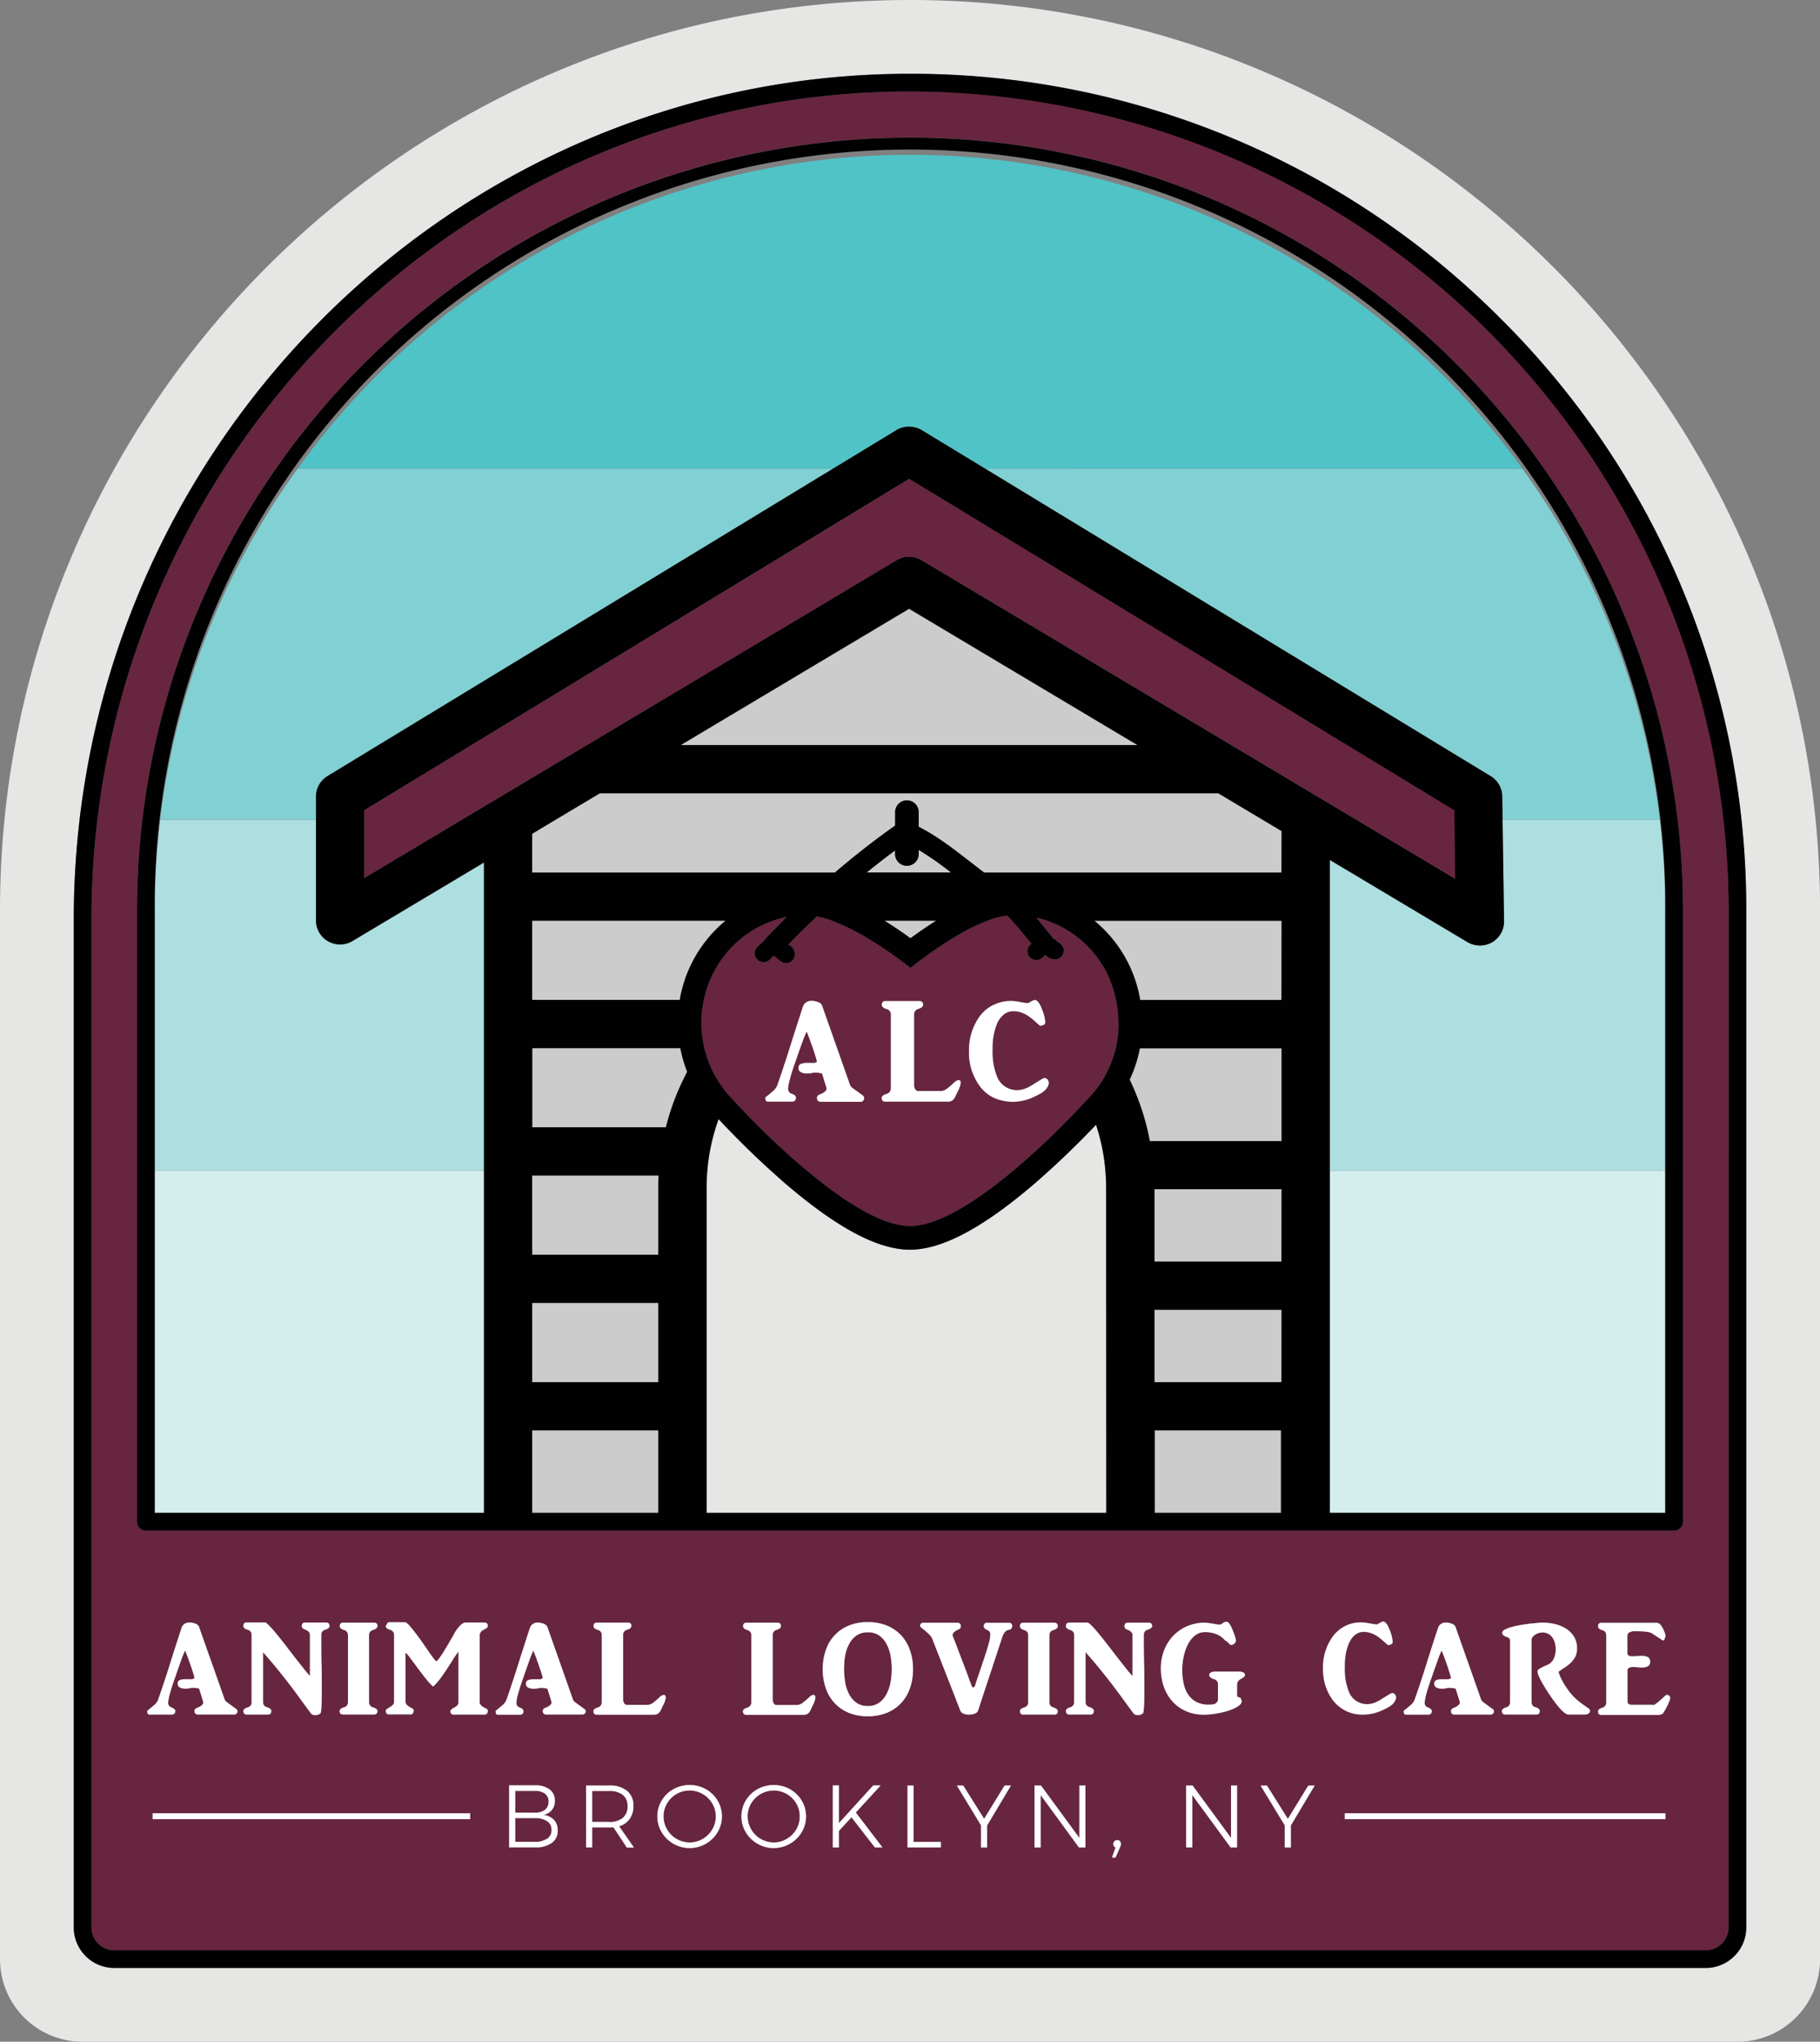 <svg xmlns="http://www.w3.org/2000/svg" viewBox="0 0 513.61 576"><rect x="0" y="0" width="513.61" height="576" fill="#808080" stroke="none"/><defs><style>.cls-1{fill:#e6e6e5;}.cls-2{fill:#d4eded;}.cls-3{fill:#addee0;}.cls-4{fill:#81d0d3;}.cls-5{fill:#50c3c7;}.cls-6{fill:#672540;}.cls-7{fill:#ccc;}.cls-8{fill:#010101;}.cls-9{fill:#fff;}</style></defs><title>Asset 1</title><g id="Layer_2" data-name="Layer 2"><g id="Artwork"><path class="cls-1" d="M256.81,0C115.2,0,0,115.2,0,256.81V552.68A23.32,23.32,0,0,0,23.32,576h467a23.31,23.31,0,0,0,23.31-23.32V256.81C513.61,115.2,398.41,0,256.81,0Zm236,543.76a11.39,11.39,0,0,1-2.5,7.11h0a11.54,11.54,0,0,1-1.82,1.81h0a11.35,11.35,0,0,1-7.11,2.5H32.24a11.39,11.39,0,0,1-7.11-2.5h0a11.07,11.07,0,0,1-1.81-1.81h0a11.39,11.39,0,0,1-2.5-7.11V259.38c0-130.8,105.24-237.81,234.61-238.56h1.39a236.24,236.24,0,0,1,236,236Z"/><rect class="cls-2" x="375.27" y="330.26" width="94.67" height="96.53"/><rect class="cls-2" x="43.67" y="330.26" width="92.91" height="96.53"/><path class="cls-3" d="M424.45,259.83a6.83,6.83,0,0,1-3.38,6,6.66,6.66,0,0,1-2.77.87,3.68,3.68,0,0,1-.66.06,5.2,5.2,0,0,1-.68-.06,6.74,6.74,0,0,1-2.82-.91l-38.87-23.2v87.67h94.67V256.81a213.87,213.87,0,0,0-1.54-25.58H424Z"/><path class="cls-3" d="M136.58,243.33,99.45,265.49a6.84,6.84,0,0,1-3,.93,4.35,4.35,0,0,1-1,0,6.79,6.79,0,0,1-6.28-6.77V231.23H45.21a213.87,213.87,0,0,0-1.54,25.58v73.45h92.91Z"/><path class="cls-4" d="M89.16,224.75a6.85,6.85,0,0,1,3.26-5.81L235.1,132.2H84a212,212,0,0,0-38.79,99H89.16Z"/><path class="cls-4" d="M278,132.2l142.67,86.74a6.76,6.76,0,0,1,3.27,5.67h0l.1,6.61H468.4a212,212,0,0,0-38.78-99Z"/><path class="cls-5" d="M252.93,121.36a6.71,6.71,0,0,1,4.95-.84,6.38,6.38,0,0,1,2.25.83L278,132.2H429.62A212.93,212.93,0,0,0,84,132.2H235.1Z"/><path class="cls-1" d="M312,330.26a56.23,56.23,0,0,0-2.65-13c-2.79,2.93-7.55,7.79-13.29,13-1,.89-2,1.79-3,2.69-15.13,13.17-27,19.58-36.22,19.58s-21.08-6.41-36.22-19.58c-1-.9-2-1.8-3-2.69-7-6.3-12.49-12.11-14.78-14.58a56,56,0,0,0-3.19,14.58c-.13,1.55-.21,3.12-.21,4.71v91.82H312.19V335C312.19,333.38,312.1,331.81,312,330.26Z"/><path class="cls-6" d="M154.4,513.8a6,6,0,0,0-3.48-.87H145.4v6.69h5.52a5.94,5.94,0,0,0,3.49-.89,2.89,2.89,0,0,0,1.24-2.48A2.82,2.82,0,0,0,154.4,513.8Z"/><path class="cls-6" d="M222,506.08a7.16,7.16,0,0,0-3.66-1,7.4,7.4,0,0,0-6.39,3.62,7,7,0,0,0-1,3.67,7.14,7.14,0,0,0,1,3.7,7.42,7.42,0,0,0,6.39,3.67,7.08,7.08,0,0,0,3.66-1,7.36,7.36,0,0,0,2.69-2.68,7.23,7.23,0,0,0,1-3.7,7.07,7.07,0,0,0-1-3.67A7.35,7.35,0,0,0,222,506.08Z"/><path class="cls-6" d="M153.8,510.59a2.78,2.78,0,0,0,1-2.31,2.69,2.69,0,0,0-1-2.25,4.49,4.49,0,0,0-2.88-.77H145.4v6.14h5.52A4.55,4.55,0,0,0,153.8,510.59Z"/><path class="cls-6" d="M177.1,509.55a3.92,3.92,0,0,0-1.34-3.2,6,6,0,0,0-3.85-1.09h-4.8V514h4.8a5.82,5.82,0,0,0,3.85-1.13A4.1,4.1,0,0,0,177.1,509.55Z"/><path class="cls-6" d="M198.3,506.08a7.16,7.16,0,0,0-3.66-1,7.37,7.37,0,0,0-6.39,3.62,7,7,0,0,0-1,3.67,7.14,7.14,0,0,0,1,3.7,7.39,7.39,0,0,0,6.39,3.67,7.08,7.08,0,0,0,3.66-1A7.36,7.36,0,0,0,201,516.1a7.23,7.23,0,0,0,1-3.7,7.07,7.07,0,0,0-1-3.67A7.35,7.35,0,0,0,198.3,506.08Z"/><path class="cls-6" d="M250.17,463.78a6.71,6.71,0,0,0-2.07-2.4,5.46,5.46,0,0,0-3.24-.91,5.4,5.4,0,0,0-3.2.91,6.71,6.71,0,0,0-2.07,2.4,10.94,10.94,0,0,0-1.11,3.31,21.53,21.53,0,0,0-.31,3.66,23.1,23.1,0,0,0,.31,3.8,11.13,11.13,0,0,0,1.11,3.37,6.92,6.92,0,0,0,2.07,2.41,5.34,5.34,0,0,0,3.2.93,5.27,5.27,0,0,0,3.24-.95,7.06,7.06,0,0,0,2.07-2.45,11.6,11.6,0,0,0,1.13-3.35,20.89,20.89,0,0,0,.33-3.68v-.08a20.59,20.59,0,0,0-.33-3.66A11.24,11.24,0,0,0,250.17,463.78Z"/><path class="cls-6" d="M419.59,93.08A229.34,229.34,0,0,0,256.82,25.82h-1.36c-126.63.73-229.65,105.5-229.65,233.56V543.76a6.44,6.44,0,0,0,6.43,6.43H481.37a6.44,6.44,0,0,0,6.43-6.43V256.81A229.34,229.34,0,0,0,419.59,93.08ZM41.7,483.41a2.36,2.36,0,0,1-.1-.8c.68-.52,1.3-1,1.87-1.53a4,4,0,0,0,1.16-1.5q1.8-5.13,3.39-10.21t3.31-10.29a2,2,0,0,1,.84-1,2.35,2.35,0,0,1,1.25-.36,5,5,0,0,1,1.65.3,1.75,1.75,0,0,1,1.12.9q1.8,5.13,3.59,10.19t3.6,10.2a1.87,1.87,0,0,0,.74.95c.38.26.9.65,1.57,1.14l.94.68a.81.81,0,0,1,.41.6.9.9,0,0,1-1,1H55.93c-.7,0-1-.34-1-1,0-.4.27-.7.79-.9A3.77,3.77,0,0,0,57,481a.88.88,0,0,0,.29-1l-1.12-3.59a7.62,7.62,0,0,0-1.06-.21,8.92,8.92,0,0,0-1.18,0,6.46,6.46,0,0,1-1.5.21,3.46,3.46,0,0,1-1.27-.17,1.5,1.5,0,0,1-.82-.5,1.26,1.26,0,0,1-.23-.73,1,1,0,0,1,.58-1,4.42,4.42,0,0,1,1.7-.26c.4,0,.86,0,1.37,0a1.48,1.48,0,0,0,1.1-.32,13.57,13.57,0,0,0-.43-1.59c-.23-.76-.5-1.57-.8-2.41s-.59-1.64-.86-2.36-.46-1.2-.56-1.42a26.32,26.32,0,0,0-1.16,2.86q-.68,1.89-1.61,4.58-1.08,3-1.55,4.83a12.55,12.55,0,0,0-.47,2.5,1.34,1.34,0,0,0,1,1.31c.67.25,1,.58,1,1,0,.67-.35,1-1.05,1h-6.1C42,483.7,41.76,483.6,41.7,483.41Zm91,29.79H43.08v-1.66h89.59ZM69.85,459.79c-.78-.25-1.16-.6-1.16-1.05,0-.67.31-1,.93-1h5.16c.23,0,.62.3,1.18.88s1.22,1.34,2,2.25,1.57,1.94,2.46,3.08L83,467.33c.86,1.11,1.68,2.15,2.45,3.12s1.45,1.76,2,2.36c0,0,0-.07,0-.13a2.85,2.85,0,0,0,0-.43c0-.23,0-.57,0-1.05s0-1.13,0-2,0-1.92,0-3.22,0-2.89,0-4.79c0-.64-.51-1.16-1.53-1.53q-.75-.3-.75-.9c0-.67.31-1,.94-1H92c.65,0,1,.34,1,1,0,.43-.39.76-1.16,1a1.44,1.44,0,0,0-1.16,1.42c0,1.13,0,2.44,0,4s0,3.07.07,4.69,0,3.23.06,4.81,0,3,0,4.28-.07,2.32-.13,3.13-.16,1.24-.28,1.29a1.45,1.45,0,0,1-.58.35,2.38,2.38,0,0,1-.75.15,2.09,2.09,0,0,1-.75-.09,1.13,1.13,0,0,1-.58-.41q-1.49-2-3.08-4.21c-1.06-1.46-2.16-2.92-3.29-4.4s-2.31-2.93-3.5-4.39-2.41-2.87-3.63-4.25l0,14.14a1.42,1.42,0,0,0,1.16,1.39c.77.25,1.16.6,1.16,1.05,0,.67-.31,1-.93,1h-6c-.62,0-.93-.34-.93-1,0-.43.38-.77,1.16-1A1.44,1.44,0,0,0,71,480.25v-19A1.43,1.43,0,0,0,69.85,459.79Zm27.19,0c-.77-.25-1.16-.6-1.16-1.05,0-.64.31-1,.93-1h8.79a.85.85,0,0,1,.94,1q0,.64-1.2,1.05a1.44,1.44,0,0,0-1.16,1.42v19a1.44,1.44,0,0,0,1.16,1.43c.8.27,1.2.61,1.2,1,0,.67-.31,1-.94,1H96.81c-.62,0-.93-.34-.93-1,0-.43.39-.77,1.16-1a1.44,1.44,0,0,0,1.16-1.43v-19A1.44,1.44,0,0,0,97,459.79Zm39.61,22,.69.34a.6.6,0,0,1,.32.6,1.29,1.29,0,0,1-.2.69.82.82,0,0,1-.73.32H128c-.6,0-.9-.34-.9-1,0-.25.39-.58,1.16-1s1.12-.88,1.12-1.46V466a24.2,24.2,0,0,0-1.53,2.19c-.52.84-1.08,1.7-1.66,2.6s-1.21,1.79-1.86,2.68a16.55,16.55,0,0,1-2.09,2.37,9.08,9.08,0,0,1-1.25-1.25c-.49-.56-1-1.19-1.54-1.89s-1.08-1.41-1.63-2.15l-1.49-2c-.45-.62-.84-1.14-1.18-1.55a2.83,2.83,0,0,0-.65-.66.53.53,0,0,0-.06.19,5.17,5.17,0,0,0,0,.54v13.26c0,.53.44,1,1.31,1.5a6.94,6.94,0,0,1,.71.41.55.55,0,0,1,.3.53,2.14,2.14,0,0,1-.26.71.78.78,0,0,1-.71.3h-6c-.62,0-.93-.34-.93-1,0-.25.38-.58,1.16-1s1.19-.91,1.19-1.46v-19a1.49,1.49,0,0,0-1.19-1.42c-.78-.25-1.16-.6-1.16-1.05a3.12,3.12,0,0,0,.41-.63.58.58,0,0,1,.52-.38h4.68a5.52,5.52,0,0,1,1.23,1.11c.5.56,1,1.21,1.61,2s1.16,1.55,1.76,2.41l1.68,2.42c.53.75,1,1.4,1.42,2a6.53,6.53,0,0,0,.94,1.07c.17-.05.43-.3.77-.75s.7-1,1.1-1.61.8-1.29,1.22-2l1.14-1.95c.35-.58.62-1.07.82-1.45a4.44,4.44,0,0,1,.3-.55c1.15-1.74,2.12-2.62,2.92-2.62h5.35c.62,0,.93.34.93,1,0,.25-.39.58-1.16,1a1.74,1.74,0,0,0-1.12,1.49v19C135.38,480.78,135.8,481.28,136.65,481.75Zm19.07,38.17a7.65,7.65,0,0,1-4.65,1.25h-7.39V503.68H151a6.54,6.54,0,0,1,4.11,1.16,3.86,3.86,0,0,1,1.48,3.21,3.92,3.92,0,0,1-.86,2.6,4.1,4.1,0,0,1-2.41,1.38,4.73,4.73,0,0,1,3,1.42,4.2,4.2,0,0,1,1.07,3A4.1,4.1,0,0,1,155.72,519.92Zm8.57-36.22h-10.1a.91.91,0,0,1-1-1q0-.6.78-.9a3.69,3.69,0,0,0,1.35-.77.9.9,0,0,0,.3-1l-1.12-3.59a7.75,7.75,0,0,0-1.07-.21,8.92,8.92,0,0,0-1.18,0,6.46,6.46,0,0,1-1.5.21,3.49,3.49,0,0,1-1.27-.17,1.5,1.5,0,0,1-.82-.5,1.26,1.26,0,0,1-.22-.73,1,1,0,0,1,.58-1,4.35,4.35,0,0,1,1.7-.26c.4,0,.85,0,1.36,0a1.52,1.52,0,0,0,1.11-.32,16,16,0,0,0-.43-1.59c-.24-.76-.51-1.57-.81-2.41s-.58-1.64-.86-2.36-.46-1.2-.56-1.42a28.55,28.55,0,0,0-1.16,2.86c-.45,1.26-1,2.79-1.61,4.58q-1.08,3-1.55,4.83a12.55,12.55,0,0,0-.47,2.5,1.34,1.34,0,0,0,1,1.31c.68.25,1,.58,1,1,0,.67-.35,1-1.05,1h-6.09c-.35,0-.56-.1-.62-.29a2.7,2.7,0,0,1-.09-.8c.67-.52,1.29-1,1.87-1.53a4.12,4.12,0,0,0,1.16-1.5q1.78-5.13,3.38-10.21t3.31-10.29a2.14,2.14,0,0,1,.84-1,2.36,2.36,0,0,1,1.26-.36,5,5,0,0,1,1.64.3,1.78,1.78,0,0,1,1.13.9q1.78,5.13,3.59,10.19t3.59,10.2a1.84,1.84,0,0,0,.75.95l1.57,1.14.93.68a.79.79,0,0,1,.41.6A.89.89,0,0,1,164.29,483.7Zm12.61,37.47-3.77-5.7c-.53,0-.94,0-1.22,0h-4.8v5.65h-1.72V503.71h6.52a7.6,7.6,0,0,1,5.06,1.51,5.29,5.29,0,0,1,1.78,4.28,6,6,0,0,1-1.05,3.62,5.43,5.43,0,0,1-3,2l4.19,6Zm7.67-37.47H168.44c-.62,0-.93-.33-.93-1,0-.4.39-.72,1.16-1a1.52,1.52,0,0,0,1.2-1.5v-19a1.44,1.44,0,0,0-1.16-1.42c-.78-.25-1.16-.6-1.16-1.05,0-.64.31-1,.93-1h8.79a.85.85,0,0,1,.94,1c0,.43-.39.77-1.16,1a1.45,1.45,0,0,0-1.16,1.46l0,18.41a2.5,2.5,0,0,0,.32.93,1,1,0,0,0,1,.41l2.66,0c.67,0,1.2,0,1.59,0s.67,0,.87,0l.53,0a2.75,2.75,0,0,0,1.57-.67,19.22,19.22,0,0,0,1.83-1.57,1.82,1.82,0,0,1,1.12-.58c.35,0,.53.27.53.84a6.35,6.35,0,0,1-.79,2.17c-.2.43-.37.79-.5,1.11a3.58,3.58,0,0,1-.47.78,1.85,1.85,0,0,1-.62.49A2.14,2.14,0,0,1,184.57,483.7Zm17.94,33.17a9.2,9.2,0,0,1-15.79,0,8.76,8.76,0,0,1,0-8.92,9,9,0,0,1,3.31-3.21,9.5,9.5,0,0,1,9.17,0,9,9,0,0,1,3.31,3.21,8.76,8.76,0,0,1,0,8.92Zm23.73,0a9.2,9.2,0,0,1-15.79,0,8.76,8.76,0,0,1,0-8.92,9,9,0,0,1,3.31-3.21,9.5,9.5,0,0,1,9.17,0,9,9,0,0,1,3.31,3.21,8.7,8.7,0,0,1,0,8.92Zm3.06-35.72c-.2.43-.37.79-.5,1.11a3.58,3.58,0,0,1-.47.78,1.85,1.85,0,0,1-.62.49,2.14,2.14,0,0,1-.91.17H210.67c-.62,0-.93-.33-.93-1,0-.4.38-.72,1.16-1a1.52,1.52,0,0,0,1.2-1.5v-19a1.44,1.44,0,0,0-1.16-1.42c-.78-.25-1.16-.6-1.16-1.05,0-.64.31-1,.93-1h8.79a.85.85,0,0,1,.94,1c0,.43-.39.77-1.16,1a1.45,1.45,0,0,0-1.16,1.46l0,18.41a2.5,2.5,0,0,0,.32.93,1,1,0,0,0,1,.41l2.66,0c.67,0,1.2,0,1.59,0s.67,0,.87,0l.53,0a2.75,2.75,0,0,0,1.57-.67,19.22,19.22,0,0,0,1.83-1.57,1.82,1.82,0,0,1,1.12-.58c.35,0,.53.27.53.84A6.35,6.35,0,0,1,229.3,481.15Zm17.6,40-6.62-8.49-3.55,3.84v4.65H235V503.68h1.72v10.64l9.7-10.64h2.1l-7,7.65,7.52,9.84Zm3.42-38.07a14,14,0,0,1-5.46,1,13.72,13.72,0,0,1-5.42-1,11.31,11.31,0,0,1-6.45-7,16.79,16.79,0,0,1,0-10.55,11.31,11.31,0,0,1,6.45-7,13.72,13.72,0,0,1,5.42-1,14,14,0,0,1,5.46,1,11.63,11.63,0,0,1,4,2.77,11.76,11.76,0,0,1,2.46,4.19,16.79,16.79,0,0,1,0,10.55,11.76,11.76,0,0,1-2.46,4.19A11.63,11.63,0,0,1,250.32,483.1Zm15.19,38.07H256.1V503.71h1.72v15.91h7.69ZM278.58,515v6.22h-1.73V515L270,503.71h1.8l5.9,9.39,5.77-9.39h1.8Zm6.89-55.61a.76.76,0,0,1-.51.38,5,5,0,0,0-.67.18,1.7,1.7,0,0,0-.54.34,2.45,2.45,0,0,0-.47.62,6.13,6.13,0,0,0-.45,1q-1.68,5.16-3.39,10.28t-3.38,10.29a1.5,1.5,0,0,1-1,1,4.65,4.65,0,0,1-1.55.29,4.84,4.84,0,0,1-1.52-.25,1.55,1.55,0,0,1-1-.91l-7.89-20.39a3.49,3.49,0,0,0-.64-.94,12.28,12.28,0,0,0-1-.93c-.35-.3-.69-.58-1-.84a6.38,6.38,0,0,1-.77-.7c0-.67.32-1,.94-1h9.61c.63,0,.94.34.94,1a.92.92,0,0,1-.71.9c-1.07.48-1.61,1-1.61,1.61,0,0,.12.37.37,1.05s.57,1.53,1,2.56.81,2.15,1.27,3.35.89,2.32,1.29,3.38l1,2.73c.28.77.45,1.2.5,1.3.13.27.27.39.43.35a.87.87,0,0,0,.47-.35c.25-.88.61-2,1.09-3.39l1.44-4.25c.48-1.44.91-2.8,1.27-4.07a11.64,11.64,0,0,0,.54-2.88,1.27,1.27,0,0,0-.94-1.28c-.59-.22-.89-.54-.89-1a.85.85,0,0,1,1-1h6.06a.85.85,0,0,1,.71.28,1,1,0,0,1,.22.62A1.28,1.28,0,0,1,285.47,459.34Zm2.37,23.35c0-.43.39-.77,1.16-1a1.44,1.44,0,0,0,1.16-1.43v-19a1.44,1.44,0,0,0-1.16-1.42c-.77-.25-1.16-.6-1.16-1.05a.85.85,0,0,1,.94-1h8.79c.62,0,.93.33.93,1q0,.64-1.2,1.05a1.44,1.44,0,0,0-1.16,1.42v19a1.44,1.44,0,0,0,1.16,1.43c.8.27,1.2.61,1.2,1,0,.67-.31,1-.93,1h-8.79C288.15,483.7,287.84,483.36,287.84,482.69Zm18.47,38.48h-1.83l-10.81-14.79v14.79h-1.73V503.71h1.83l10.84,14.79V503.71h1.7Zm9.76,0L314.83,524h-1l1-2.82a1,1,0,0,1-.46-.4,1.1,1.1,0,0,1-.16-.58,1.08,1.08,0,0,1,.31-.79,1,1,0,0,1,.79-.33,1,1,0,0,1,.76.31,1.09,1.09,0,0,1,.31.81A2.35,2.35,0,0,1,316.07,521.19Zm7.9-61.4a1.44,1.44,0,0,0-1.16,1.42c0,1.13,0,2.44,0,4s0,3.07.08,4.69,0,3.23.05,4.81,0,3,0,4.28-.06,2.32-.13,3.13-.15,1.24-.28,1.29a1.45,1.45,0,0,1-.58.35,2.27,2.27,0,0,1-.75.15,2,2,0,0,1-.74-.09,1.09,1.09,0,0,1-.58-.41q-1.5-2-3.09-4.21c-1.06-1.46-2.16-2.92-3.29-4.4s-2.3-2.93-3.5-4.39-2.41-2.87-3.63-4.25l0,14.14a1.42,1.42,0,0,0,1.16,1.39c.78.25,1.16.6,1.16,1.05,0,.67-.31,1-.93,1h-6c-.62,0-.93-.34-.93-1,0-.43.39-.77,1.16-1a1.44,1.44,0,0,0,1.16-1.43v-19a1.44,1.44,0,0,0-1.16-1.42c-.77-.25-1.16-.6-1.16-1.05,0-.67.31-1,.93-1h5.17c.22,0,.61.3,1.17.88s1.22,1.34,2,2.25,1.56,1.94,2.45,3.08,1.76,2.28,2.62,3.39,1.67,2.15,2.45,3.12a31,31,0,0,0,2,2.36.4.4,0,0,1,0-.13,2.85,2.85,0,0,0,0-.43c0-.23,0-.57,0-1.05s0-1.13,0-2,0-1.92,0-3.22,0-2.89,0-4.79c0-.64-.51-1.16-1.54-1.53-.5-.2-.74-.5-.74-.9,0-.67.31-1,.93-1h5.91c.65,0,1,.34,1,1C325.13,459.21,324.75,459.54,324,459.79Zm25.13,61.38h-1.82l-10.82-14.79v14.79h-1.72V503.71h1.82L347.4,518.5V503.71h1.7Zm.95-47.46a2.28,2.28,0,0,0-.68.63,1.5,1.5,0,0,0-.26.86v3.37H349l.41.17a4.65,4.65,0,0,0,.49.17h.15c.12.32.24.63.37.93,0,.58-.39,1.11-1.18,1.61a13.16,13.16,0,0,1-3.35,1.38,28.6,28.6,0,0,1-3.16.66,19.5,19.5,0,0,1-2.9.24,12.7,12.7,0,0,1-5.14-1,10.89,10.89,0,0,1-3.83-2.75,12.14,12.14,0,0,1-2.42-4.15,15.62,15.62,0,0,1-.84-5.2,14,14,0,0,1,.84-4.86,12.51,12.51,0,0,1,2.38-4A11.91,11.91,0,0,1,334.5,459a13,13,0,0,1,4.77-1.24,9.87,9.87,0,0,1,1.72.08c.58.07,1.11.15,1.61.24s.94.15,1.31.19a1.33,1.33,0,0,0,.79-.1l.61-.43a1.49,1.49,0,0,1,.85-.24c.32,0,.62.23.91.69a11.17,11.17,0,0,1,.88,1.85,19.24,19.24,0,0,1,.67,1.86,2.67,2.67,0,0,1,.15,1,1.1,1.1,0,0,1-.24.57,1.6,1.6,0,0,1-.49.41,1.08,1.08,0,0,1-.58.13.64.64,0,0,1-.48-.25,5.94,5.94,0,0,0-.49-.5,2.68,2.68,0,0,0-.35-.28l-.36-.24a3.33,3.33,0,0,1-.45-.43A6,6,0,0,0,343,460.9a8.54,8.54,0,0,0-2.81-.47,4.55,4.55,0,0,0-3.05,1.06,8.16,8.16,0,0,0-2,2.66,14.16,14.16,0,0,0-1.12,3.44,18.1,18.1,0,0,0-.36,3.42,18.67,18.67,0,0,0,.38,3.82,9,9,0,0,0,1.25,3.14,6.36,6.36,0,0,0,2.3,2.13,7.2,7.2,0,0,0,3.55.79,6.42,6.42,0,0,0,1.73-.19,2.12,2.12,0,0,0,.61-.52,1.13,1.13,0,0,0,.28-.75V475.2a1.38,1.38,0,0,0-1-1.45c-1-.3-1.46-.7-1.46-1.2a.78.78,0,0,1,.49-.75,2.73,2.73,0,0,1,1.16-.22h6.77a2.73,2.73,0,0,1,1.16.22.78.78,0,0,1,.49.75C351.32,472.9,350.89,473.28,350.05,473.71ZM364.29,515v6.22h-1.73V515l-6.82-11.24h1.8l5.9,9.39,5.77-9.39H371Zm12-35.14a14.49,14.49,0,0,1-2.88-9.1,14.77,14.77,0,0,1,2.7-8.94,9.76,9.76,0,0,1,9.37-3.94c.46.06,1,.15,1.7.28a10.51,10.51,0,0,0,1.57.19.69.69,0,0,1,.26-.21l.51-.28a4.43,4.43,0,0,1,.5-.24.89.89,0,0,1,.3-.1c.67,0,1.31.81,1.91,2.43a10.61,10.61,0,0,1,.82,3.26.77.77,0,0,1-.37.71,2,2,0,0,1-1,.22l-1.57-1.4a15.21,15.21,0,0,0-1.43-1.1,7.63,7.63,0,0,0-1.79-.88,6.33,6.33,0,0,0-2-.32c-1.92,0-3.37,1.19-4.34,3.55a16.87,16.87,0,0,0-1,6.29,17.28,17.28,0,0,0,1.12,7,5.44,5.44,0,0,0,5.2,3.55,5.82,5.82,0,0,0,1.76-.28,8.63,8.63,0,0,0,1.76-.8c1-.65,1.84-1.15,2.39-1.48a3.71,3.71,0,0,1,1.09-.54.78.78,0,0,1,.58.13,1.24,1.24,0,0,1,.37.39,1.37,1.37,0,0,1,.17.43,1.57,1.57,0,0,1,0,.52,2.51,2.51,0,0,1-.32.79,3.63,3.63,0,0,1-.67.86,6.21,6.21,0,0,1-1.05.77,15.3,15.3,0,0,1-1.53.78,12.84,12.84,0,0,1-5.43,1.39A10.32,10.32,0,0,1,376.3,479.81ZM470,513.2H379.51v-1.66H470ZM411.91,480l-1.12-3.59a7.47,7.47,0,0,0-1.07-.21,8.77,8.77,0,0,0-1.17,0,6.46,6.46,0,0,1-1.5.21,3.46,3.46,0,0,1-1.27-.17,1.53,1.53,0,0,1-.83-.5,1.26,1.26,0,0,1-.22-.73,1,1,0,0,1,.58-1,4.38,4.38,0,0,1,1.7-.26c.4,0,.86,0,1.37,0a1.48,1.48,0,0,0,1.1-.32,13.57,13.57,0,0,0-.43-1.59c-.24-.76-.5-1.57-.8-2.41s-.59-1.64-.86-2.36-.47-1.2-.57-1.42a26.67,26.67,0,0,0-1.15,2.86q-.68,1.89-1.61,4.58c-.73,2-1.24,3.61-1.56,4.83a12.3,12.3,0,0,0-.46,2.5,1.33,1.33,0,0,0,1,1.31c.67.25,1,.58,1,1,0,.67-.35,1-1.05,1h-6.1c-.35,0-.55-.1-.62-.29a2.7,2.7,0,0,1-.09-.8c.67-.52,1.3-1,1.87-1.53a4,4,0,0,0,1.16-1.5q1.8-5.13,3.39-10.21t3.31-10.29a2,2,0,0,1,.84-1,2.33,2.33,0,0,1,1.25-.36,5,5,0,0,1,1.65.3,1.75,1.75,0,0,1,1.12.9q1.8,5.13,3.59,10.19t3.59,10.2a2,2,0,0,0,.75.95l1.57,1.14.94.68a.81.81,0,0,1,.41.6.9.9,0,0,1-1,1h-10.1c-.7,0-1-.34-1-1,0-.4.26-.7.79-.9a3.64,3.64,0,0,0,1.34-.77A.87.87,0,0,0,411.91,480Zm13.17-18.29c-.73-.23-1.09-.6-1.09-1.12,0-.33.25-.62.73-.88a8.74,8.74,0,0,1,1.87-.71c.76-.22,1.61-.4,2.53-.57s1.8-.29,2.64-.39,1.58-.17,2.24-.22,1.12-.08,1.37-.08a15.33,15.33,0,0,1,3.49.41,10.53,10.53,0,0,1,3.13,1.29,7,7,0,0,1,2.24,2.27,6.13,6.13,0,0,1,.86,3.29,5.14,5.14,0,0,1-.43,2.22,6.08,6.08,0,0,1-1.14,1.65,10.44,10.44,0,0,1-1.66,1.37q-1,.63-2,1.38a13.19,13.19,0,0,0,1.24,2.84,23.2,23.2,0,0,0,2.06,3.07,16.27,16.27,0,0,0,2.63,2.58c.89.67,1.7,1.26,2.45,1.76a1.16,1.16,0,0,1,.51.65.71.71,0,0,1-.13.57,1.62,1.62,0,0,1-.53.41,1.42,1.42,0,0,1-.63.17h-4.79c-1,0-2.71-1.78-5.13-5.32s-3.59-5.86-3.59-6.95q0-.57,2.58-1.65a3.6,3.6,0,0,0,1.93-1.7,6.13,6.13,0,0,0,.62-2.86,6.67,6.67,0,0,0-.21-1.65,4.59,4.59,0,0,0-.65-1.5,3.6,3.6,0,0,0-1.12-1.08,3.3,3.3,0,0,0-1.61-.45,4.46,4.46,0,0,0-1.14.15,3.8,3.8,0,0,0-1,.43,2.93,2.93,0,0,0-.79.69,1.52,1.52,0,0,0-.31.94v17.5a1.41,1.41,0,0,0,1.16,1.39c.77.25,1.15.6,1.15,1.05,0,.67-.31,1-.93,1h-8.79c-.62,0-.94-.34-.94-1,0-.43.39-.77,1.16-1a1.45,1.45,0,0,0,1.2-1.43v-17.5C426.2,462.3,425.83,462,425.08,461.74Zm46,18.08a12.11,12.11,0,0,1-.52,1.2c-.2.41-.4.8-.6,1.16a3.75,3.75,0,0,1-.48.73.89.89,0,0,1-.64.62,3,3,0,0,1-.82.17H451.93c-.62,0-.93-.33-.93-1,0-.4.39-.72,1.16-1a1.48,1.48,0,0,0,1.16-1.5v-19a1.44,1.44,0,0,0-1.16-1.42c-.77-.25-1.16-.6-1.16-1.05,0-.64.31-1,.93-1h15.3a1.7,1.7,0,0,1,1.39.54,6.81,6.81,0,0,1,.86,1.48,6.51,6.51,0,0,1,.41,1,3.44,3.44,0,0,1,.15.93.75.75,0,0,0-.17.32,2.74,2.74,0,0,1-.15.4.56.56,0,0,1-.24.26c-.1.05-.24,0-.41-.11l-.77-.51-.84-.54-.75-.49c-.22-.15-.39-.26-.49-.34a4.61,4.61,0,0,0-1.66-.44,23.55,23.55,0,0,0-2.9-.15,3.51,3.51,0,0,0-1.87.35,1.17,1.17,0,0,0-.52,1v4.75a1,1,0,0,0,.15.58.83.83,0,0,0,.39.3,1.72,1.72,0,0,0,.5.11,4.27,4.27,0,0,0,.49,0c.15,0,.34,0,.56,0l.71-.05.73-.06.58,0a3.47,3.47,0,0,1,1.67.36,1.33,1.33,0,0,1,.65,1.29,1.31,1.31,0,0,1-.65,1.27,4.13,4.13,0,0,1-1.82.34,11.11,11.11,0,0,1-1.2-.08,11,11,0,0,0-1.23-.07,2.51,2.51,0,0,0-1,.22.91.91,0,0,0-.5.94v8.19c0,.57.08.93.26,1.08a2,2,0,0,0,1.16.26c.3,0,.73,0,1.31,0h1.74c.58,0,1.12,0,1.61,0l.95,0c.2.13.5.05.9-.22a12.22,12.22,0,0,0,1.25-1c.44-.39.84-.75,1.2-1.09s.6-.5.73-.5a1.19,1.19,0,0,1,.69.2.72.72,0,0,1,.28.62A2.66,2.66,0,0,1,471.12,479.82Zm3.82-149.56v99h0a2.5,2.5,0,0,1-2.5,2.5H41.17a2.5,2.5,0,0,1-2.5-2.5h0V256.81a220.33,220.33,0,0,1,1.51-25.58,218.14,218.14,0,0,1,434.76,25.58Z"/><path class="cls-6" d="M410.73,247.85l-.2-16.62,0-2.62L256.65,135.09l0,0-.05,0L102.77,228.58v19.09l.1-.07v.07l27.54-16.44L253.16,158a6.75,6.75,0,0,1,6.87,0l122.76,73.26,27.84,16.62v-.07Z"/><path class="cls-7" d="M263.62,260.08l.55-.34h-14.6c2.81,1.73,5.34,3.48,7.34,4.94C258.74,263.34,261.05,261.72,263.62,260.08Z"/><path class="cls-7" d="M268.37,246.14a90.92,90.92,0,0,0-9.11-6.36v1.14a3.33,3.33,0,0,1-6.66,0v-1c-2.72,2-5.39,4.07-8,6.2h23.79Z"/><path class="cls-7" d="M361.67,234.47h0l-5.43-3.24-12.45-7.43H169.31l-12.46,7.43-6.66,4v10.93h85.43c5.46-4.69,11.12-9.13,17-13.26v-3.79a3.33,3.33,0,1,1,6.66,0v4.12c6.89,3.54,12.35,8.35,18.49,12.93h83.92V234.47Z"/><polygon class="cls-7" points="192.11 210.19 320.98 210.19 256.55 171.74 192.11 210.19"/><rect class="cls-7" x="325.8" y="369.51" width="35.87" height="20.41"/><path class="cls-7" d="M318.75,304.56l.21.4a70,70,0,0,1,5.52,16.92h37.18V295.69h-40A37.1,37.1,0,0,1,318.75,304.56Z"/><rect class="cls-7" x="325.8" y="335.49" width="35.87" height="20.41"/><path class="cls-7" d="M201.82,262.44a35.49,35.49,0,0,1,2.93-2.7H150.19v22.34h41.66A37,37,0,0,1,201.82,262.44Z"/><path class="cls-7" d="M311.79,262.44a37,37,0,0,1,10,19.64h39.9V259.74H308.85A37.3,37.3,0,0,1,311.79,262.44Z"/><rect class="cls-7" x="150.19" y="367.58" width="35.59" height="22.34"/><path class="cls-7" d="M150.19,354h35.59V335c0-1.05,0-2.14.1-3.34H150.19Z"/><path class="cls-7" d="M193.91,302.39a37.69,37.69,0,0,1-1.94-6.7H150.19V318h37.69A69.61,69.61,0,0,1,193.91,302.39Z"/><rect class="cls-7" x="150.19" y="403.52" width="35.59" height="23.27"/><rect class="cls-7" x="325.8" y="403.52" width="35.87" height="23.27"/><path class="cls-8" d="M423.12,89.53a234.34,234.34,0,0,0-166.3-68.71h-1.39C126.06,21.57,20.82,128.58,20.82,259.38V543.76a11.39,11.39,0,0,0,2.5,7.11h0a11.07,11.07,0,0,0,1.81,1.81h0a11.39,11.39,0,0,0,7.11,2.5H481.37a11.35,11.35,0,0,0,7.11-2.5h0a11.54,11.54,0,0,0,1.82-1.81h0a11.39,11.39,0,0,0,2.5-7.11V256.81A234.37,234.37,0,0,0,423.12,89.53ZM487.8,543.76a6.44,6.44,0,0,1-6.43,6.43H32.24a6.44,6.44,0,0,1-6.43-6.43V259.38c0-128.06,103-232.83,229.65-233.56h1.36a231.26,231.26,0,0,1,231,231Z"/><path class="cls-6" d="M315.68,288.5c0-.93,0-1.85-.12-2.77l0-.26q-.13-1.37-.39-2.73c0-.22-.09-.44-.14-.66h0c-.07-.36-.15-.71-.24-1.06-.21-.85-.45-1.69-.73-2.52a30.87,30.87,0,0,0-1.73-4.07,30.35,30.35,0,0,0-5.28-7.34c-.37-.38-.74-.74-1.12-1.09-.11-.11-.23-.2-.35-.31-.27-.24-.53-.48-.81-.71l-.46-.36-.73-.58-.52-.37-.71-.5c-.18-.13-.37-.24-.55-.36l-.72-.45-.57-.33-.72-.4-.6-.3c-.24-.13-.47-.25-.72-.36l-.61-.28-.73-.31-.63-.25-.73-.27-.35-.12h0l-.29-.09-.73-.24c-.22-.07-.44-.12-.66-.18L293,259l-.51-.11c.23.27.46.54.68.82h0c1.21,1.49,2.41,3,3.66,4.43a3.75,3.75,0,0,1,.41.63,2.58,2.58,0,0,1,1.23,1,2.5,2.5,0,0,1-1.39,4.8,4.07,4.07,0,0,1-2.06-1.18l-.88.79a2.5,2.5,0,0,1-3.53-3.53l.47-.43c-1.8-2.19-3.57-4.41-5.49-6.5h0l-.51-.57c-.28-.3-.57-.58-.87-.86a24.87,24.87,0,0,0-5.5,1.43h0a53.75,53.75,0,0,0-6.91,3.25c-.79.44-1.56.88-2.33,1.34s-1.51.92-2.24,1.38l-.26.17c.51.08.51.09,0,0-.63.41-1.25.81-1.84,1.21s-1.33.9-1.95,1.33c-3.71,2.59-6.22,4.65-6.22,4.65a115.44,115.44,0,0,0-10.59-7.45c-.13,0-.14,0,0,0a66.4,66.4,0,0,0-11.55-5.87h0c-.94-.34-1.87-.64-2.77-.88l-.07,0-.94-.22-.22-.05-.29-.05-1.31,1.22h0q-3.46,3.33-6.81,6.74h0a2.56,2.56,0,0,1,1.64,1.57,2.51,2.51,0,0,1-.24,2.64,2.46,2.46,0,0,1-3.22.64,20.48,20.48,0,0,1-2.19-1.75l-1.05,1a2.5,2.5,0,1,1-3.53-3.53L215.9,265a3.26,3.26,0,0,1,.48-.66c1.49-1.55,3-3.08,4.54-4.61h0c.33-.34.68-.66,1-1l-.13,0a30.59,30.59,0,0,0-3.61,1h0a29.68,29.68,0,0,0-3.83,1.62,29.34,29.34,0,0,0-7.78,5.73,30.46,30.46,0,0,0-8,15h0a30.87,30.87,0,0,0,7.12,27c.28.32.57.63.87.94,0,0,3.8,4.22,9.51,9.77l.09.09c1,1,2.11,2,3.24,3.09s2.37,2.19,3.62,3.31c1.5,1.34,3.06,2.69,4.66,4l1.21,1c2,1.65,4.09,3.27,6.18,4.79s4.19,2.94,6.28,4.2c5.55,3.36,10.93,5.61,15.42,5.61s9.88-2.25,15.43-5.61c1.8-1.09,3.61-2.3,5.41-3.59.81-.57,1.61-1.16,2.42-1.76q1.88-1.43,3.72-2.91c.72-.58,1.42-1.16,2.12-1.74l.46-.38c1.43-1.21,2.84-2.43,4.2-3.64s2.46-2.22,3.61-3.31,2.22-2.09,3.25-3.09L299,318.3l2.06-2.06,1.83-1.86c1.79-1.86,3.07-3.23,3.7-3.92L307,310a31.09,31.09,0,0,0,3.79-4.76,31,31,0,0,0,3.7-8.2h0c.12-.44.24-.88.34-1.33h0a30.62,30.62,0,0,0,.7-4.25c.09-1,.14-1.94.14-2.91Zm-72.93,22.29H231.69a1,1,0,0,1-1.14-1.1c0-.44.28-.77.86-1a4,4,0,0,0,1.47-.84,1,1,0,0,0,.33-1.08L232,302.84a7.29,7.29,0,0,0-2.46-.24,7.61,7.61,0,0,1-1.64.22,3.67,3.67,0,0,1-1.39-.18,1.68,1.68,0,0,1-.9-.55,1.33,1.33,0,0,1-.25-.8,1.12,1.12,0,0,1,.64-1.15,4.69,4.69,0,0,1,1.86-.29l1.5,0a1.61,1.61,0,0,0,1.21-.34,18,18,0,0,0-.48-1.75c-.25-.83-.55-1.71-.88-2.64s-.64-1.79-.94-2.58-.5-1.31-.61-1.56a28.64,28.64,0,0,0-1.27,3.14q-.74,2.07-1.76,5c-.8,2.18-1.36,3.94-1.7,5.28a13.15,13.15,0,0,0-.52,2.75,1.46,1.46,0,0,0,1.11,1.43c.74.27,1.11.63,1.11,1.07,0,.73-.39,1.1-1.15,1.1h-6.68c-.38,0-.61-.1-.68-.31a3.16,3.16,0,0,1-.1-.88c.74-.57,1.42-1.13,2.05-1.68a4.43,4.43,0,0,0,1.27-1.63c1.31-3.75,2.55-7.47,3.71-11.19.79-2.53,1.61-5.09,2.45-7.66.39-1.2.77-2.4,1.17-3.6a2.21,2.21,0,0,1,.93-1.09,2.56,2.56,0,0,1,1.37-.39,5.46,5.46,0,0,1,1.8.33,1.91,1.91,0,0,1,1.23,1,1,1,0,0,1,.05.16q2,5.54,3.88,11L239.85,306a2,2,0,0,0,.81,1l1.73,1.25,1,.74a.89.89,0,0,1,.45.66A1,1,0,0,1,242.75,310.79ZM270.27,308c-.22.46-.41.86-.56,1.2a3.49,3.49,0,0,1-.51.86,1.93,1.93,0,0,1-.67.54,2.44,2.44,0,0,1-1,.18H249.87a.92.92,0,0,1-1-1.06c0-.44.42-.8,1.27-1.07a1.66,1.66,0,0,0,1.31-1.64V286.17a1.58,1.58,0,0,0-1.27-1.56c-.84-.27-1.27-.65-1.27-1.14,0-.71.34-1.07,1-1.07h9.62c.69,0,1,.36,1,1.07,0,.46-.43.83-1.27,1.1a1.6,1.6,0,0,0-1.27,1.6l0,20.16a2.63,2.63,0,0,0,.35,1,1.14,1.14,0,0,0,1.08.45l2.91,0,1.74,0,1,0,.58,0a3.07,3.07,0,0,0,1.72-.74,21.21,21.21,0,0,0,2-1.72,2,2,0,0,1,1.23-.63c.39,0,.58.29.58.92A7.26,7.26,0,0,1,270.27,308Zm25.64-2.24a2.82,2.82,0,0,1-.35.86,4.13,4.13,0,0,1-.74.95,6.73,6.73,0,0,1-1.15.84,18.33,18.33,0,0,1-1.68.86,14,14,0,0,1-5.94,1.51q-6.14,0-9.46-4.26a15.84,15.84,0,0,1-3.15-9.95,16.2,16.2,0,0,1,2.95-9.8,10.46,10.46,0,0,1,3.21-2.92,11.44,11.44,0,0,1,5.92-1.5,8.89,8.89,0,0,1,1.13.1c.5.07,1.12.17,1.86.31a10.32,10.32,0,0,0,1.72.2,1.06,1.06,0,0,1,.29-.22l.55-.31a5.15,5.15,0,0,1,.55-.26,1.3,1.3,0,0,1,.33-.11c.74,0,1.44.89,2.09,2.67a11.64,11.64,0,0,1,.9,3.56.83.83,0,0,1-.41.78,2.16,2.16,0,0,1-1.1.24c-.63-.57-1.2-1.08-1.72-1.53a16.45,16.45,0,0,0-1.56-1.21,8.55,8.55,0,0,0-2-1,6.87,6.87,0,0,0-2.21-.35,4.19,4.19,0,0,0-2.34.68,6.63,6.63,0,0,0-2.41,3.21,18.27,18.27,0,0,0-1.11,6.88,18.88,18.88,0,0,0,1.23,7.62,6,6,0,0,0,5.7,3.89,6.56,6.56,0,0,0,1.92-.3,9,9,0,0,0,1.93-.88l2.62-1.62a4.58,4.58,0,0,1,1.19-.6,1,1,0,0,1,.63.15,1.2,1.2,0,0,1,.41.43,1.41,1.41,0,0,1,.19.47A1.89,1.89,0,0,1,295.91,305.77Z"/><path class="cls-9" d="M243.41,309l-1-.74L240.66,307a2,2,0,0,1-.81-1l-3.94-11.17q-1.93-5.46-3.88-11a1,1,0,0,0-.05-.16,1.91,1.91,0,0,0-1.23-1,5.46,5.46,0,0,0-1.8-.33,2.56,2.56,0,0,0-1.37.39,2.21,2.21,0,0,0-.93,1.09c-.4,1.2-.78,2.4-1.17,3.6-.84,2.57-1.66,5.13-2.45,7.66-1.16,3.72-2.4,7.44-3.71,11.19a4.43,4.43,0,0,1-1.27,1.63c-.63.55-1.31,1.11-2.05,1.68a3.16,3.16,0,0,0,.1.88c.07.21.3.31.68.31h6.68c.76,0,1.15-.37,1.15-1.1,0-.44-.37-.8-1.11-1.07a1.46,1.46,0,0,1-1.11-1.43,13.15,13.15,0,0,1,.52-2.75c.34-1.34.9-3.1,1.7-5.28q1-3,1.76-5a28.64,28.64,0,0,1,1.27-3.14c.11.25.31.77.61,1.56s.62,1.65.94,2.58.63,1.81.88,2.64a18,18,0,0,1,.48,1.75,1.61,1.61,0,0,1-1.21.34l-1.5,0a4.69,4.69,0,0,0-1.86.29,1.12,1.12,0,0,0-.64,1.15,1.33,1.33,0,0,0,.25.8,1.68,1.68,0,0,0,.9.55,3.67,3.67,0,0,0,1.39.18,7.61,7.61,0,0,0,1.64-.22,7.29,7.29,0,0,1,2.46.24l1.23,3.94a1,1,0,0,1-.33,1.08,4,4,0,0,1-1.47.84c-.58.22-.86.55-.86,1a1,1,0,0,0,1.14,1.1h11.06a1,1,0,0,0,1.11-1.1A.89.89,0,0,0,243.41,309Z"/><path class="cls-9" d="M270.55,304.71a2,2,0,0,0-1.23.63,21.21,21.21,0,0,1-2,1.72,3.07,3.07,0,0,1-1.72.74l-.58,0-1,0-1.74,0-2.91,0a1.14,1.14,0,0,1-1.08-.45,2.63,2.63,0,0,1-.35-1l0-20.16a1.6,1.6,0,0,1,1.27-1.6c.84-.27,1.27-.64,1.27-1.1,0-.71-.34-1.07-1-1.07h-9.62c-.69,0-1,.36-1,1.07,0,.49.43.87,1.27,1.14a1.58,1.58,0,0,1,1.27,1.56V307a1.66,1.66,0,0,1-1.31,1.64c-.85.27-1.27.63-1.27,1.07a.92.92,0,0,0,1,1.06h17.65a2.44,2.44,0,0,0,1-.18,1.93,1.93,0,0,0,.67-.54,3.49,3.49,0,0,0,.51-.86c.15-.34.34-.74.56-1.2a7.26,7.26,0,0,0,.86-2.38C271.13,305,270.94,304.69,270.55,304.71Z"/><path class="cls-9" d="M295.93,305.2a1.41,1.41,0,0,0-.19-.47,1.2,1.2,0,0,0-.41-.43,1,1,0,0,0-.63-.15,4.58,4.58,0,0,0-1.19.6l-2.62,1.62a9,9,0,0,1-1.93.88,6.56,6.56,0,0,1-1.92.3,6,6,0,0,1-5.7-3.89,18.88,18.88,0,0,1-1.23-7.62,18.27,18.27,0,0,1,1.11-6.88,6.63,6.63,0,0,1,2.41-3.21,4.19,4.19,0,0,1,2.34-.68,6.87,6.87,0,0,1,2.21.35,8.55,8.55,0,0,1,2,1,16.45,16.45,0,0,1,1.56,1.21c.52.45,1.09,1,1.72,1.53a2.16,2.16,0,0,0,1.1-.24.83.83,0,0,0,.41-.78,11.64,11.64,0,0,0-.9-3.56c-.65-1.78-1.35-2.67-2.09-2.67a1.3,1.3,0,0,0-.33.11,5.15,5.15,0,0,0-.55.26l-.55.31a1.06,1.06,0,0,0-.29.22,10.32,10.32,0,0,1-1.72-.2c-.74-.14-1.36-.24-1.86-.31a8.89,8.89,0,0,0-1.13-.1,11.44,11.44,0,0,0-5.92,1.5,10.46,10.46,0,0,0-3.21,2.92,16.2,16.2,0,0,0-2.95,9.8,15.84,15.84,0,0,0,3.15,9.95q3.32,4.26,9.46,4.26a14,14,0,0,0,5.94-1.51,18.33,18.33,0,0,0,1.68-.86,6.73,6.73,0,0,0,1.15-.84,4.13,4.13,0,0,0,.74-.95,2.82,2.82,0,0,0,.35-.86A1.89,1.89,0,0,0,295.93,305.2Z"/><rect class="cls-9" x="43.08" y="511.54" width="89.59" height="1.67"/><rect class="cls-9" x="379.51" y="511.54" width="90.47" height="1.67"/><path class="cls-9" d="M49.46,482.69c0-.4-.34-.73-1-1a1.34,1.34,0,0,1-1-1.31,12.55,12.55,0,0,1,.47-2.5q.47-1.83,1.55-4.83.93-2.69,1.61-4.58a26.32,26.32,0,0,1,1.16-2.86c.1.22.28.7.56,1.42s.56,1.51.86,2.36.57,1.65.8,2.41a13.57,13.57,0,0,1,.43,1.59,1.48,1.48,0,0,1-1.1.32c-.51,0-1,0-1.37,0a4.42,4.42,0,0,0-1.7.26,1,1,0,0,0-.58,1,1.26,1.26,0,0,0,.23.73,1.5,1.5,0,0,0,.82.5,3.46,3.46,0,0,0,1.27.17,6.46,6.46,0,0,0,1.5-.21,8.92,8.92,0,0,1,1.18,0,7.62,7.62,0,0,1,1.06.21L57.31,480a.88.88,0,0,1-.29,1,3.77,3.77,0,0,1-1.35.77c-.52.2-.79.5-.79.9,0,.67.35,1,1,1H66a.9.9,0,0,0,1-1,.81.81,0,0,0-.41-.6l-.94-.68c-.67-.49-1.19-.88-1.57-1.14a1.87,1.87,0,0,1-.74-.95q-1.8-5.13-3.6-10.2t-3.59-10.19a1.75,1.75,0,0,0-1.12-.9,5,5,0,0,0-1.65-.3,2.35,2.35,0,0,0-1.25.36,2,2,0,0,0-.84,1q-1.72,5.21-3.31,10.29t-3.39,10.21a4,4,0,0,1-1.16,1.5c-.57.5-1.19,1-1.87,1.53a2.36,2.36,0,0,0,.1.8c.06.19.27.29.61.29h6.1C49.11,483.7,49.46,483.36,49.46,482.69Z"/><path class="cls-9" d="M69.85,481.68c-.78.24-1.16.58-1.16,1,0,.67.31,1,.93,1h6c.62,0,.93-.34.93-1,0-.45-.39-.8-1.16-1.05a1.42,1.42,0,0,1-1.16-1.39l0-14.14c1.22,1.38,2.43,2.79,3.63,4.25s2.36,2.92,3.5,4.39,2.23,2.94,3.29,4.4,2.09,2.86,3.08,4.21a1.13,1.13,0,0,0,.58.41,2.09,2.09,0,0,0,.75.09,2.38,2.38,0,0,0,.75-.15,1.45,1.45,0,0,0,.58-.35c.12-.05.22-.48.28-1.29s.11-1.85.13-3.13,0-2.69,0-4.28,0-3.18-.06-4.81-.05-3.18-.07-4.69,0-2.82,0-4a1.44,1.44,0,0,1,1.16-1.42c.77-.25,1.16-.58,1.16-1,0-.67-.32-1-1-1H86.12c-.63,0-.94.34-.94,1q0,.6.75.9c1,.37,1.53.89,1.53,1.53,0,1.9,0,3.5,0,4.79s0,2.37,0,3.22,0,1.51,0,2,0,.82,0,1.05a2.85,2.85,0,0,1,0,.43c0,.06,0,.11,0,.13-.57-.6-1.24-1.38-2-2.36s-1.59-2-2.45-3.12l-2.61-3.39c-.89-1.14-1.71-2.17-2.46-3.08s-1.4-1.66-2-2.25-.95-.88-1.18-.88H69.62c-.62,0-.93.34-.93,1,0,.45.38.8,1.16,1.05A1.43,1.43,0,0,1,71,461.21v19A1.44,1.44,0,0,1,69.85,481.68Z"/><path class="cls-9" d="M97,481.68c-.77.24-1.16.58-1.16,1,0,.67.31,1,.93,1h8.79c.63,0,.94-.34.94-1,0-.4-.4-.74-1.2-1a1.44,1.44,0,0,1-1.16-1.43v-19a1.44,1.44,0,0,1,1.16-1.42q1.2-.41,1.2-1.05a.85.85,0,0,0-.94-1H96.81c-.62,0-.93.33-.93,1,0,.45.39.8,1.16,1.05a1.44,1.44,0,0,1,1.16,1.42v19A1.44,1.44,0,0,1,97,481.68Z"/><path class="cls-9" d="M136.5,459.72c.77-.4,1.16-.73,1.16-1,0-.67-.31-1-.93-1h-5.35c-.8,0-1.77.88-2.92,2.62a4.44,4.44,0,0,0-.3.55c-.2.38-.47.87-.82,1.45l-1.14,1.95c-.42.71-.82,1.38-1.22,2s-.77,1.16-1.1,1.61-.6.7-.77.75a6.53,6.53,0,0,1-.94-1.07c-.42-.56-.89-1.21-1.42-2l-1.68-2.42c-.6-.86-1.19-1.66-1.76-2.41s-1.11-1.4-1.61-2a5.52,5.52,0,0,0-1.23-1.11h-4.68a.58.58,0,0,0-.52.38,3.12,3.12,0,0,1-.41.63c0,.45.38.8,1.16,1.05a1.49,1.49,0,0,1,1.19,1.42v19c0,.55-.4,1-1.19,1.46s-1.16.73-1.16,1c0,.67.31,1,.93,1h6a.78.78,0,0,0,.71-.3,2.14,2.14,0,0,0,.26-.71.55.55,0,0,0-.3-.53,6.94,6.94,0,0,0-.71-.41c-.87-.47-1.31-1-1.31-1.5V467a5.17,5.17,0,0,1,0-.54.53.53,0,0,1,.06-.19,2.83,2.83,0,0,1,.65.66c.34.41.73.93,1.18,1.55l1.49,2c.55.74,1.1,1.45,1.63,2.15s1.05,1.33,1.54,1.89a9.08,9.08,0,0,0,1.25,1.25,16.55,16.55,0,0,0,2.09-2.37c.65-.89,1.27-1.78,1.86-2.68s1.14-1.76,1.66-2.6a24.2,24.2,0,0,1,1.53-2.19v14.29c0,.58-.37,1.06-1.12,1.46s-1.16.73-1.16,1c0,.67.3,1,.9,1h8.72a.82.82,0,0,0,.73-.32,1.29,1.29,0,0,0,.2-.69.6.6,0,0,0-.32-.6l-.69-.34c-.85-.47-1.27-1-1.27-1.5v-19A1.74,1.74,0,0,1,136.5,459.72Z"/><path class="cls-9" d="M164.89,482.09l-.93-.68-1.57-1.14a1.84,1.84,0,0,1-.75-.95q-1.8-5.13-3.59-10.2t-3.59-10.19a1.78,1.78,0,0,0-1.13-.9,5,5,0,0,0-1.64-.3,2.36,2.36,0,0,0-1.26.36,2.14,2.14,0,0,0-.84,1q-1.71,5.21-3.31,10.29t-3.38,10.21a4.12,4.12,0,0,1-1.16,1.5c-.58.5-1.2,1-1.87,1.53a2.7,2.7,0,0,0,.09.8c.06.19.27.29.62.29h6.09c.7,0,1.05-.34,1.05-1,0-.4-.33-.73-1-1a1.34,1.34,0,0,1-1-1.31,12.55,12.55,0,0,1,.47-2.5q.47-1.83,1.55-4.83c.63-1.79,1.16-3.32,1.61-4.58a28.55,28.55,0,0,1,1.16-2.86c.1.22.29.7.56,1.42s.56,1.51.86,2.36.57,1.65.81,2.41a16,16,0,0,1,.43,1.59,1.52,1.52,0,0,1-1.11.32c-.51,0-1,0-1.36,0a4.35,4.35,0,0,0-1.7.26,1,1,0,0,0-.58,1,1.26,1.26,0,0,0,.22.73,1.5,1.5,0,0,0,.82.5,3.49,3.49,0,0,0,1.27.17,6.46,6.46,0,0,0,1.5-.21,8.92,8.92,0,0,1,1.18,0,7.75,7.75,0,0,1,1.07.21l1.12,3.59a.9.9,0,0,1-.3,1,3.69,3.69,0,0,1-1.35.77q-.78.3-.78.9a.91.91,0,0,0,1,1h10.1a.89.89,0,0,0,1-1A.79.79,0,0,0,164.89,482.09Z"/><path class="cls-9" d="M186.57,482.26c.13-.32.3-.68.5-1.11a6.35,6.35,0,0,0,.79-2.17c0-.57-.18-.85-.53-.84a1.82,1.82,0,0,0-1.12.58,19.22,19.22,0,0,1-1.83,1.57,2.75,2.75,0,0,1-1.57.67l-.53,0c-.2,0-.49,0-.87,0s-.92,0-1.59,0l-2.66,0a1,1,0,0,1-1-.41,2.5,2.5,0,0,1-.32-.93l0-18.41a1.45,1.45,0,0,1,1.16-1.46c.77-.24,1.16-.58,1.16-1a.85.85,0,0,0-.94-1h-8.79c-.62,0-.93.33-.93,1,0,.45.38.8,1.16,1.05a1.44,1.44,0,0,1,1.16,1.42v19a1.52,1.52,0,0,1-1.2,1.5c-.77.25-1.16.57-1.16,1,0,.65.31,1,.93,1h16.13a2.14,2.14,0,0,0,.91-.17,1.85,1.85,0,0,0,.62-.49A3.58,3.58,0,0,0,186.57,482.26Z"/><path class="cls-9" d="M229.56,478.14a1.82,1.82,0,0,0-1.12.58,19.22,19.22,0,0,1-1.83,1.57A2.75,2.75,0,0,1,225,481l-.53,0c-.2,0-.49,0-.87,0s-.92,0-1.59,0l-2.66,0a1,1,0,0,1-1-.41,2.5,2.5,0,0,1-.32-.93l0-18.41a1.45,1.45,0,0,1,1.16-1.46c.77-.24,1.16-.58,1.16-1a.85.85,0,0,0-.94-1h-8.79c-.62,0-.93.33-.93,1,0,.45.38.8,1.16,1.05a1.44,1.44,0,0,1,1.16,1.42v19a1.52,1.52,0,0,1-1.2,1.5c-.78.25-1.16.57-1.16,1,0,.65.31,1,.93,1H226.8a2.14,2.14,0,0,0,.91-.17,1.85,1.85,0,0,0,.62-.49,3.58,3.58,0,0,0,.47-.78c.13-.32.3-.68.5-1.11a6.35,6.35,0,0,0,.79-2.17C230.09,478.41,229.91,478.13,229.56,478.14Z"/><path class="cls-9" d="M257.66,470.86a15.79,15.79,0,0,0-.85-5.27,11.76,11.76,0,0,0-2.46-4.19,11.63,11.63,0,0,0-4-2.77,14,14,0,0,0-5.46-1,13.72,13.72,0,0,0-5.42,1,11.31,11.31,0,0,0-6.45,7,16.79,16.79,0,0,0,0,10.55,11.31,11.31,0,0,0,6.45,7,13.72,13.72,0,0,0,5.42,1,14,14,0,0,0,5.46-1,11.63,11.63,0,0,0,4-2.77,11.76,11.76,0,0,0,2.46-4.19A15.8,15.8,0,0,0,257.66,470.86Zm-6,0a20.89,20.89,0,0,1-.33,3.68,11.6,11.6,0,0,1-1.13,3.35,7.06,7.06,0,0,1-2.07,2.45,5.27,5.27,0,0,1-3.24.95,5.34,5.34,0,0,1-3.2-.93,6.92,6.92,0,0,1-2.07-2.41,11.13,11.13,0,0,1-1.11-3.37,23.1,23.1,0,0,1-.31-3.8,21.53,21.53,0,0,1,.31-3.66,10.94,10.94,0,0,1,1.11-3.31,6.71,6.71,0,0,1,2.07-2.4,5.4,5.4,0,0,1,3.2-.91,5.46,5.46,0,0,1,3.24.91,6.71,6.71,0,0,1,2.07,2.4,11.24,11.24,0,0,1,1.13,3.31,20.59,20.59,0,0,1,.33,3.66Z"/><path class="cls-9" d="M284.7,457.81h-6.06a.85.85,0,0,0-1,1c0,.43.3.75.89,1a1.27,1.27,0,0,1,.94,1.28,11.64,11.64,0,0,1-.54,2.88c-.36,1.27-.79,2.63-1.27,4.07l-1.44,4.25c-.48,1.38-.84,2.51-1.09,3.39a.87.87,0,0,1-.47.35c-.16,0-.3-.08-.43-.35-.05-.1-.22-.53-.5-1.3l-1-2.73c-.4-1.06-.83-2.18-1.29-3.38s-.89-2.31-1.27-3.35-.71-1.89-1-2.56-.37-1-.37-1.05c0-.6.54-1.13,1.61-1.61a.92.92,0,0,0,.71-.9c0-.67-.31-1-.94-1h-9.61c-.62,0-.94.34-.94,1a6.38,6.38,0,0,0,.77.7c.34.26.68.54,1,.84a12.28,12.28,0,0,1,1,.93,3.49,3.49,0,0,1,.64.94L271,482.54a1.55,1.55,0,0,0,1,.91,4.84,4.84,0,0,0,1.52.25,4.65,4.65,0,0,0,1.55-.29,1.5,1.5,0,0,0,1-1q1.68-5.16,3.38-10.29t3.39-10.28a6.13,6.13,0,0,1,.45-1,2.45,2.45,0,0,1,.47-.62,1.7,1.7,0,0,1,.54-.34,5,5,0,0,1,.67-.18.76.76,0,0,0,.51-.38,1.28,1.28,0,0,0,.16-.63,1,1,0,0,0-.22-.62A.85.85,0,0,0,284.7,457.81Z"/><path class="cls-9" d="M298.5,482.69c0-.4-.4-.74-1.2-1a1.44,1.44,0,0,1-1.16-1.43v-19a1.44,1.44,0,0,1,1.16-1.42q1.2-.41,1.2-1.05c0-.64-.31-1-.93-1h-8.79a.85.85,0,0,0-.94,1c0,.45.39.8,1.16,1.05a1.44,1.44,0,0,1,1.16,1.42v19a1.44,1.44,0,0,1-1.16,1.43c-.77.24-1.16.58-1.16,1,0,.67.31,1,.94,1h8.79C298.19,483.7,298.5,483.36,298.5,482.69Z"/><path class="cls-9" d="M324.16,457.77h-5.91c-.62,0-.93.34-.93,1,0,.4.24.7.74.9,1,.37,1.54.89,1.54,1.53,0,1.9,0,3.5,0,4.79s0,2.37,0,3.22,0,1.51,0,2,0,.82,0,1.05a2.85,2.85,0,0,1,0,.43.4.4,0,0,0,0,.13,31,31,0,0,1-2-2.36c-.78-1-1.59-2-2.45-3.12s-1.74-2.24-2.62-3.39-1.7-2.17-2.45-3.08-1.4-1.66-2-2.25-.95-.88-1.17-.88h-5.17c-.62,0-.93.34-.93,1,0,.45.39.8,1.16,1.05a1.44,1.44,0,0,1,1.16,1.42v19a1.44,1.44,0,0,1-1.16,1.43c-.77.24-1.16.58-1.16,1,0,.67.31,1,.93,1h6c.62,0,.93-.34.93-1,0-.45-.38-.8-1.16-1.05a1.42,1.42,0,0,1-1.16-1.39l0-14.14c1.22,1.38,2.43,2.79,3.63,4.25s2.36,2.92,3.5,4.39,2.23,2.94,3.29,4.4,2.09,2.86,3.09,4.21a1.09,1.09,0,0,0,.58.41,2,2,0,0,0,.74.09,2.27,2.27,0,0,0,.75-.15,1.45,1.45,0,0,0,.58-.35c.13-.05.22-.48.28-1.29s.11-1.85.13-3.13,0-2.69,0-4.28,0-3.18-.05-4.81-.05-3.18-.08-4.69,0-2.82,0-4a1.44,1.44,0,0,1,1.16-1.42c.78-.25,1.16-.58,1.16-1C325.13,458.11,324.81,457.77,324.16,457.77Z"/><path class="cls-9" d="M350.83,471.8a2.73,2.73,0,0,0-1.16-.22H342.9a2.73,2.73,0,0,0-1.16.22.78.78,0,0,0-.49.75c0,.5.49.9,1.46,1.2a1.38,1.38,0,0,1,1,1.45v4.23a1.13,1.13,0,0,1-.28.75,2.12,2.12,0,0,1-.61.52,6.42,6.42,0,0,1-1.73.19,7.2,7.2,0,0,1-3.55-.79,6.36,6.36,0,0,1-2.3-2.13,9,9,0,0,1-1.25-3.14,18.67,18.67,0,0,1-.38-3.82,18.1,18.1,0,0,1,.36-3.42,14.16,14.16,0,0,1,1.12-3.44,8.16,8.16,0,0,1,2-2.66,4.55,4.55,0,0,1,3.05-1.06,8.54,8.54,0,0,1,2.81.47,6,6,0,0,1,2.35,1.44,3.33,3.33,0,0,0,.45.43l.36.24a2.68,2.68,0,0,1,.35.28,5.94,5.94,0,0,1,.49.5.64.64,0,0,0,.48.25,1.08,1.08,0,0,0,.58-.13,1.6,1.6,0,0,0,.49-.41,1.1,1.1,0,0,0,.24-.57,2.67,2.67,0,0,0-.15-1,19.24,19.24,0,0,0-.67-1.86,11.17,11.17,0,0,0-.88-1.85c-.29-.46-.59-.69-.91-.69a1.49,1.49,0,0,0-.85.24l-.61.43a1.33,1.33,0,0,1-.79.1c-.37,0-.81-.1-1.31-.19s-1-.17-1.61-.24a9.87,9.87,0,0,0-1.72-.08A13,13,0,0,0,334.5,459a11.91,11.91,0,0,0-3.68,2.76,12.51,12.51,0,0,0-2.38,4,14,14,0,0,0-.84,4.86,15.62,15.62,0,0,0,.84,5.2,12.14,12.14,0,0,0,2.42,4.15,10.89,10.89,0,0,0,3.83,2.75,12.7,12.7,0,0,0,5.14,1,19.5,19.5,0,0,0,2.9-.24,28.6,28.6,0,0,0,3.16-.66,13.16,13.16,0,0,0,3.35-1.38c.79-.5,1.18-1,1.18-1.61-.13-.3-.25-.61-.37-.93h-.15a4.65,4.65,0,0,1-.49-.17l-.41-.17h.11V475.2a1.5,1.5,0,0,1,.26-.86,2.28,2.28,0,0,1,.68-.63c.84-.43,1.27-.81,1.27-1.16A.78.78,0,0,0,350.83,471.8Z"/><path class="cls-9" d="M390.37,482.31a15.3,15.3,0,0,0,1.53-.78,6.21,6.21,0,0,0,1.05-.77,3.63,3.63,0,0,0,.67-.86,2.51,2.51,0,0,0,.32-.79,1.57,1.57,0,0,0,0-.52,1.37,1.37,0,0,0-.17-.43,1.24,1.24,0,0,0-.37-.39.78.78,0,0,0-.58-.13,3.71,3.71,0,0,0-1.09.54c-.55.33-1.35.83-2.39,1.48a8.63,8.63,0,0,1-1.76.8,5.82,5.82,0,0,1-1.76.28,5.44,5.44,0,0,1-5.2-3.55,17.28,17.28,0,0,1-1.12-7,16.87,16.87,0,0,1,1-6.29c1-2.36,2.42-3.55,4.34-3.55a6.33,6.33,0,0,1,2,.32,7.63,7.63,0,0,1,1.79.88,15.21,15.21,0,0,1,1.43,1.1l1.57,1.4a2,2,0,0,0,1-.22.77.77,0,0,0,.37-.71,10.61,10.61,0,0,0-.82-3.26c-.6-1.62-1.24-2.43-1.91-2.43a.89.89,0,0,0-.3.1,4.43,4.43,0,0,0-.5.24l-.51.28a.69.69,0,0,0-.26.21,10.51,10.51,0,0,1-1.57-.19c-.68-.13-1.24-.22-1.7-.28a9.76,9.76,0,0,0-9.37,3.94,14.77,14.77,0,0,0-2.7,8.94,14.49,14.49,0,0,0,2.88,9.1,10.32,10.32,0,0,0,8.64,3.89A12.84,12.84,0,0,0,390.37,482.31Z"/><path class="cls-9" d="M410.27,481.79c-.53.2-.79.5-.79.9,0,.67.35,1,1,1h10.1a.9.9,0,0,0,1-1,.81.81,0,0,0-.41-.6l-.94-.68-1.57-1.14a2,2,0,0,1-.75-.95q-1.8-5.13-3.59-10.2t-3.59-10.19a1.75,1.75,0,0,0-1.12-.9,5,5,0,0,0-1.65-.3,2.33,2.33,0,0,0-1.25.36,2,2,0,0,0-.84,1q-1.73,5.21-3.31,10.29t-3.39,10.21a4,4,0,0,1-1.16,1.5c-.57.5-1.2,1-1.87,1.53a2.7,2.7,0,0,0,.09.8c.07.19.27.29.62.29H403c.7,0,1.05-.34,1.05-1,0-.4-.34-.73-1-1a1.33,1.33,0,0,1-1-1.31,12.3,12.3,0,0,1,.46-2.5c.32-1.22.83-2.83,1.56-4.83q.93-2.69,1.61-4.58a26.67,26.67,0,0,1,1.15-2.86c.1.22.29.7.57,1.42s.56,1.51.86,2.36.56,1.65.8,2.41a13.57,13.57,0,0,1,.43,1.59,1.48,1.48,0,0,1-1.1.32c-.51,0-1,0-1.37,0a4.38,4.38,0,0,0-1.7.26,1,1,0,0,0-.58,1,1.26,1.26,0,0,0,.22.73,1.53,1.53,0,0,0,.83.5,3.46,3.46,0,0,0,1.27.17,6.46,6.46,0,0,0,1.5-.21,8.77,8.77,0,0,1,1.17,0,7.47,7.47,0,0,1,1.07.21l1.12,3.59a.87.87,0,0,1-.3,1A3.64,3.64,0,0,1,410.27,481.79Z"/><path class="cls-9" d="M425,481.68c-.77.24-1.16.58-1.16,1,0,.67.32,1,.94,1h8.79c.62,0,.93-.34.93-1,0-.45-.38-.8-1.15-1.05a1.41,1.41,0,0,1-1.16-1.39v-17.5a1.52,1.52,0,0,1,.31-.94,2.93,2.93,0,0,1,.79-.69,3.8,3.8,0,0,1,1-.43,4.46,4.46,0,0,1,1.14-.15,3.3,3.3,0,0,1,1.61.45,3.6,3.6,0,0,1,1.12,1.08,4.59,4.59,0,0,1,.65,1.5,6.67,6.67,0,0,1,.21,1.65,6.13,6.13,0,0,1-.62,2.86,3.6,3.6,0,0,1-1.93,1.7q-2.58,1.08-2.58,1.65,0,1.63,3.59,6.95c2.42,3.54,4.13,5.32,5.13,5.32h4.79a1.42,1.42,0,0,0,.63-.17,1.62,1.62,0,0,0,.53-.41.71.71,0,0,0,.13-.57,1.16,1.16,0,0,0-.51-.65c-.75-.5-1.56-1.09-2.45-1.76a16.27,16.27,0,0,1-2.63-2.58,23.2,23.2,0,0,1-2.06-3.07,13.19,13.19,0,0,1-1.24-2.84q1-.75,2-1.38a10.44,10.44,0,0,0,1.66-1.37,6.08,6.08,0,0,0,1.14-1.65,5.14,5.14,0,0,0,.43-2.22,6.13,6.13,0,0,0-.86-3.29,7,7,0,0,0-2.24-2.27,10.53,10.53,0,0,0-3.13-1.29,15.33,15.33,0,0,0-3.49-.41c-.25,0-.71,0-1.37.08s-1.41.12-2.24.22-1.72.23-2.64.39-1.77.35-2.53.57a8.74,8.74,0,0,0-1.87.71c-.48.26-.73.55-.73.88,0,.52.36.89,1.09,1.12s1.12.56,1.12,1v17.5A1.45,1.45,0,0,1,425,481.68Z"/><path class="cls-9" d="M470.38,478.16c-.13,0-.37.17-.73.5s-.76.7-1.2,1.09a12.22,12.22,0,0,1-1.25,1c-.4.27-.7.35-.9.22l-.95,0c-.49,0-1,0-1.61,0H462c-.58,0-1,0-1.31,0a2,2,0,0,1-1.16-.26c-.18-.15-.26-.51-.26-1.08v-8.19a.91.91,0,0,1,.5-.94,2.51,2.51,0,0,1,1-.22,11,11,0,0,1,1.23.07,11.11,11.11,0,0,0,1.2.08,4.13,4.13,0,0,0,1.82-.34,1.31,1.31,0,0,0,.65-1.27,1.33,1.33,0,0,0-.65-1.29,3.47,3.47,0,0,0-1.67-.36l-.58,0-.73.06-.71.05c-.22,0-.41,0-.56,0a4.27,4.27,0,0,1-.49,0,1.72,1.72,0,0,1-.5-.11.83.83,0,0,1-.39-.3,1,1,0,0,1-.15-.58v-4.75a1.17,1.17,0,0,1,.52-1,3.51,3.51,0,0,1,1.87-.35,23.55,23.55,0,0,1,2.9.15,4.61,4.61,0,0,1,1.66.44c.1.08.27.19.49.34l.75.49.84.54.77.51c.17.12.31.16.41.11a.56.56,0,0,0,.24-.26,2.74,2.74,0,0,0,.15-.4.75.75,0,0,1,.17-.32,3.44,3.44,0,0,0-.15-.93,6.51,6.51,0,0,0-.41-1,6.81,6.81,0,0,0-.86-1.48,1.7,1.7,0,0,0-1.39-.54h-15.3c-.62,0-.93.33-.93,1,0,.45.39.8,1.16,1.05a1.44,1.44,0,0,1,1.16,1.42v19a1.48,1.48,0,0,1-1.16,1.5c-.77.25-1.16.57-1.16,1,0,.65.31,1,.93,1h16.13a3,3,0,0,0,.82-.17.89.89,0,0,0,.64-.62,3.75,3.75,0,0,0,.48-.73c.2-.36.4-.75.6-1.16a12.11,12.11,0,0,0,.52-1.2,2.66,2.66,0,0,0,.23-.84.72.72,0,0,0-.28-.62A1.19,1.19,0,0,0,470.38,478.16Z"/><path class="cls-9" d="M153.32,512a4.1,4.1,0,0,0,2.41-1.38,3.92,3.92,0,0,0,.86-2.6,3.86,3.86,0,0,0-1.48-3.21,6.54,6.54,0,0,0-4.11-1.16h-7.32v17.49h7.39a7.65,7.65,0,0,0,4.65-1.25,4.1,4.1,0,0,0,1.67-3.5,4.2,4.2,0,0,0-1.07-3A4.73,4.73,0,0,0,153.32,512Zm-7.92-6.77h5.52a4.49,4.49,0,0,1,2.88.77,2.69,2.69,0,0,1,1,2.25,2.78,2.78,0,0,1-1,2.31,4.55,4.55,0,0,1-2.88.81H145.4Zm9,13.47a5.94,5.94,0,0,1-3.49.89H145.4v-6.69h5.52a6,6,0,0,1,3.48.87,2.82,2.82,0,0,1,1.25,2.45A2.89,2.89,0,0,1,154.41,518.73Z"/><path class="cls-9" d="M177.7,513.12a6,6,0,0,0,1.05-3.62,5.29,5.29,0,0,0-1.78-4.28,7.6,7.6,0,0,0-5.06-1.51h-6.52v17.46h1.72v-5.65h4.8c.28,0,.69,0,1.22,0l3.77,5.7h2l-4.19-6A5.43,5.43,0,0,0,177.7,513.12Zm-5.79.85h-4.8v-8.71h4.8a6,6,0,0,1,3.85,1.09,3.92,3.92,0,0,1,1.34,3.2,4.1,4.1,0,0,1-1.34,3.29A5.82,5.82,0,0,1,171.91,514Z"/><path class="cls-9" d="M199.2,504.74a9.5,9.5,0,0,0-9.17,0,9,9,0,0,0-3.31,3.21,8.76,8.76,0,0,0,0,8.92,9.2,9.2,0,0,0,15.79,0,8.76,8.76,0,0,0,0-8.92A9,9,0,0,0,199.2,504.74ZM201,516.1a7.36,7.36,0,0,1-2.69,2.68,7.08,7.08,0,0,1-3.66,1,7.39,7.39,0,0,1-6.39-3.67,7.14,7.14,0,0,1-1-3.7,7,7,0,0,1,1-3.67,7.37,7.37,0,0,1,6.39-3.62,7.16,7.16,0,0,1,3.66,1,7.35,7.35,0,0,1,2.69,2.65,7.07,7.07,0,0,1,1,3.67A7.23,7.23,0,0,1,201,516.1Z"/><path class="cls-9" d="M222.93,504.74a9.5,9.5,0,0,0-9.17,0,9,9,0,0,0-3.31,3.21,8.76,8.76,0,0,0,0,8.92,9.2,9.2,0,0,0,15.79,0,8.7,8.7,0,0,0,0-8.92A9,9,0,0,0,222.93,504.74Zm1.79,11.36a7.36,7.36,0,0,1-2.69,2.68,7.08,7.08,0,0,1-3.66,1A7.38,7.38,0,0,1,211,512.4a7,7,0,0,1,1-3.67A7.43,7.43,0,0,1,222,506.08a7.35,7.35,0,0,1,2.69,2.65,7.07,7.07,0,0,1,1,3.67A7.23,7.23,0,0,1,224.72,516.1Z"/><polygon class="cls-9" points="248.53 503.68 246.43 503.68 236.74 514.32 236.74 503.68 235.01 503.68 235.01 521.17 236.74 521.17 236.74 516.52 240.28 512.67 246.9 521.17 249.03 521.17 241.51 511.33 248.53 503.68"/><polygon class="cls-9" points="257.82 503.71 256.1 503.71 256.1 521.17 265.51 521.17 265.51 519.62 257.82 519.62 257.82 503.71"/><polygon class="cls-9" points="277.73 513.1 271.83 503.71 270.03 503.71 276.85 514.95 276.85 521.17 278.58 521.17 278.58 514.95 285.3 503.71 283.5 503.71 277.73 513.1"/><polygon class="cls-9" points="304.61 518.5 293.77 503.71 291.94 503.71 291.94 521.17 293.67 521.17 293.67 506.38 304.48 521.17 306.31 521.17 306.31 503.71 304.61 503.71 304.61 518.5"/><path class="cls-9" d="M315.28,519.12a1,1,0,0,0-.79.33,1.08,1.08,0,0,0-.31.79,1.1,1.1,0,0,0,.16.58,1,1,0,0,0,.46.4l-1,2.82h1l1.24-2.85a2.35,2.35,0,0,0,.28-1,1.09,1.09,0,0,0-.31-.81A1,1,0,0,0,315.28,519.12Z"/><polygon class="cls-9" points="347.4 518.5 336.56 503.71 334.74 503.71 334.74 521.17 336.46 521.17 336.46 506.38 347.28 521.17 349.1 521.17 349.1 503.71 347.4 503.71 347.4 518.5"/><polygon class="cls-9" points="363.44 513.1 357.54 503.71 355.75 503.71 362.56 514.95 362.56 521.17 364.29 521.17 364.29 514.95 371.01 503.71 369.21 503.71 363.44 513.1"/><path class="cls-8" d="M473.43,231.23a218.15,218.15,0,0,0-433.25,0,220.33,220.33,0,0,0-1.51,25.58V429.29h0a2.5,2.5,0,0,0,2.5,2.5H472.44a2.5,2.5,0,0,0,2.5-2.5h0V256.81A218.14,218.14,0,0,0,473.43,231.23ZM185.78,426.79H150.19V403.52h35.59Zm-83-179.12V228.58l153.78-93.49.05,0,0,0,153.84,93.52,0,2.62.2,16.62-.1-.07v.07l-27.84-16.62L260,158a6.75,6.75,0,0,0-6.87,0L130.41,231.23l-27.54,16.44v-.07Zm89.33-37.48,64.44-38.45L321,210.19H192.1Zm-.24,71.89H150.19V259.74h54.56a35.49,35.49,0,0,0-2.93,2.7,37,37,0,0,0-10,19.64Zm-6.08,107.84H150.19V367.57h35.59Zm0-54.95v19H150.19V331.63h35.69C185.81,332.83,185.78,333.92,185.78,335Zm8.13-32.58a69.57,69.57,0,0,0-6,15.64h-37.7V295.69H192a37.69,37.69,0,0,0,1.94,6.7Zm118.28,124.4H199.38V335c0-1.59.08-3.16.21-4.71a56,56,0,0,1,3.19-14.58c2.29,2.47,7.82,8.28,14.78,14.58,1,.89,2,1.79,3,2.69,15.14,13.17,27,19.58,36.22,19.58S277.89,346.12,293,333c1-.9,2-1.8,3-2.69,5.74-5.19,10.5-10.05,13.29-13a56.23,56.23,0,0,1,2.65,13c.12,1.55.21,3.12.21,4.71Zm3.36-135.35a30.62,30.62,0,0,1-.7,4.25h0c-.1.45-.22.89-.34,1.33h0a31,31,0,0,1-3.7,8.2A31.09,31.09,0,0,1,307,310l-.44.48c-.63.69-1.91,2.06-3.7,3.92l-1.83,1.86L299,318.3l-1.57,1.54q-1.55,1.5-3.25,3.09c-1.15,1.09-2.36,2.19-3.61,3.31s-2.77,2.43-4.2,3.64l-.46.38c-.7.58-1.4,1.16-2.12,1.74q-1.84,1.49-3.72,2.91c-.81.6-1.61,1.19-2.42,1.76-1.8,1.29-3.61,2.5-5.41,3.59-5.55,3.36-10.93,5.61-15.43,5.61s-9.87-2.25-15.42-5.61c-2.09-1.26-4.19-2.68-6.28-4.2s-4.16-3.14-6.18-4.79l-1.21-1c-1.6-1.33-3.16-2.68-4.66-4q-1.87-1.68-3.62-3.31c-1.13-1.06-2.22-2.09-3.24-3.09l-.09-.09c-5.71-5.55-9.51-9.77-9.51-9.77-.3-.31-.59-.62-.87-.94a30.87,30.87,0,0,1-7.12-27h0a30.46,30.46,0,0,1,8-15h0a29.34,29.34,0,0,1,7.78-5.73,29.68,29.68,0,0,1,3.83-1.62h0a30.59,30.59,0,0,1,3.61-1l.13,0c-.34.34-.69.66-1,1h0c-1.53,1.53-3,3.06-4.54,4.61a3.26,3.26,0,0,0-.48.66l-2.12,2.08a2.5,2.5,0,1,0,3.53,3.53l1.05-1a20.48,20.48,0,0,0,2.19,1.75,2.46,2.46,0,0,0,3.22-.64,2.51,2.51,0,0,0,.24-2.64,2.56,2.56,0,0,0-1.64-1.57h0q3.34-3.41,6.81-6.74h0l1.31-1.22h0l.29.05.22.05.94.22.07,0c.9.24,1.83.54,2.77.88h0a66.66,66.66,0,0,1,11.54,5.87h0a115.44,115.44,0,0,1,10.59,7.45s2.51-2.06,6.22-4.65c.62-.43,1.27-.88,1.95-1.33s1.21-.8,1.84-1.21h0l.26-.17c.73-.46,1.48-.93,2.24-1.38s1.54-.9,2.33-1.34a53.75,53.75,0,0,1,6.91-3.25h0a24.87,24.87,0,0,1,5.5-1.43h0c.3.28.59.56.87.86l.51.57h0c1.92,2.09,3.69,4.31,5.49,6.5l-.47.43a2.5,2.5,0,0,0,3.53,3.53l.88-.79a4.07,4.07,0,0,0,2.06,1.18,2.5,2.5,0,0,0,1.39-4.8,2.58,2.58,0,0,0-1.23-1,3.75,3.75,0,0,0-.41-.63c-1.25-1.45-2.45-2.94-3.66-4.43h0c-.22-.28-.45-.55-.68-.82l-.15,0,.15,0,.51.11.74.2c.22.06.44.11.66.18l.73.24.3.09h0l.34.12.73.27.63.25.73.31.61.28c.25.11.48.23.72.36l.6.3.72.4.57.33.72.45c.18.12.37.23.55.36l.71.5.52.37.73.58.46.36c.28.23.54.47.81.71.12.11.24.2.35.31.38.35.75.71,1.12,1.09a30.35,30.35,0,0,1,5.28,7.34A30.87,30.87,0,0,1,314,278.5c.28.83.52,1.67.73,2.52.09.35.17.7.24,1.06h0c.05.22.1.44.14.66.17.9.3,1.82.39,2.73l0,.26c.08.92.12,1.84.12,2.77v0C315.69,289.5,315.64,290.47,315.55,291.44Zm-59.62-47.19a3.33,3.33,0,0,0,3.33-3.33v-1.14a90.92,90.92,0,0,1,9.11,6.36H244.58c2.63-2.13,5.3-4.21,8-6.2v1A3.33,3.33,0,0,0,255.93,244.25Zm8.26,15.49h0l-.55.34c-2.57,1.64-4.88,3.26-6.71,4.6-2-1.46-4.53-3.21-7.34-4.94h14.62Zm60.29,62.14h0A70,70,0,0,0,319,305l-.21-.4h0a37.1,37.1,0,0,0,2.88-8.87h40v26.2H324.48Zm37,104.91h-35.6V403.52h35.6Zm.14-36.87H325.8V369.5h35.87Zm0-34H325.8V335.49h35.87Zm0-73.82H321.76a36.8,36.8,0,0,0-12.91-22.34h52.82Zm0-35.94H277.75c-6.14-4.58-11.6-9.39-18.49-12.93v-4.12a3.33,3.33,0,1,0-6.66,0v3.79c-5.86,4.13-11.52,8.57-17,13.26H150.19V235.21l6.66-4,12.46-7.43H343.79l12.45,7.43,5.43,3.24h0ZM469.94,426.79H375.27V242.59l38.87,23.2a6.74,6.74,0,0,0,2.82.91,7.5,7.5,0,0,0,1.34,0,6.66,6.66,0,0,0,2.77-.87,6.83,6.83,0,0,0,3.38-6l-.42-28.6-.1-6.61h0a6.76,6.76,0,0,0-3.27-5.67L278,132.2l-17.86-10.85a6.38,6.38,0,0,0-2.25-.83,6.71,6.71,0,0,0-4.95.84L235.1,132.2,92.42,218.94a6.85,6.85,0,0,0-3.26,5.81v34.9a6.79,6.79,0,0,0,6.28,6.77,8.68,8.68,0,0,0,1,0,6.84,6.84,0,0,0,3-.93l37.13-22.16V426.79H43.67v-170a213.14,213.14,0,1,1,426.27,0v170Z"/></g></g></svg>